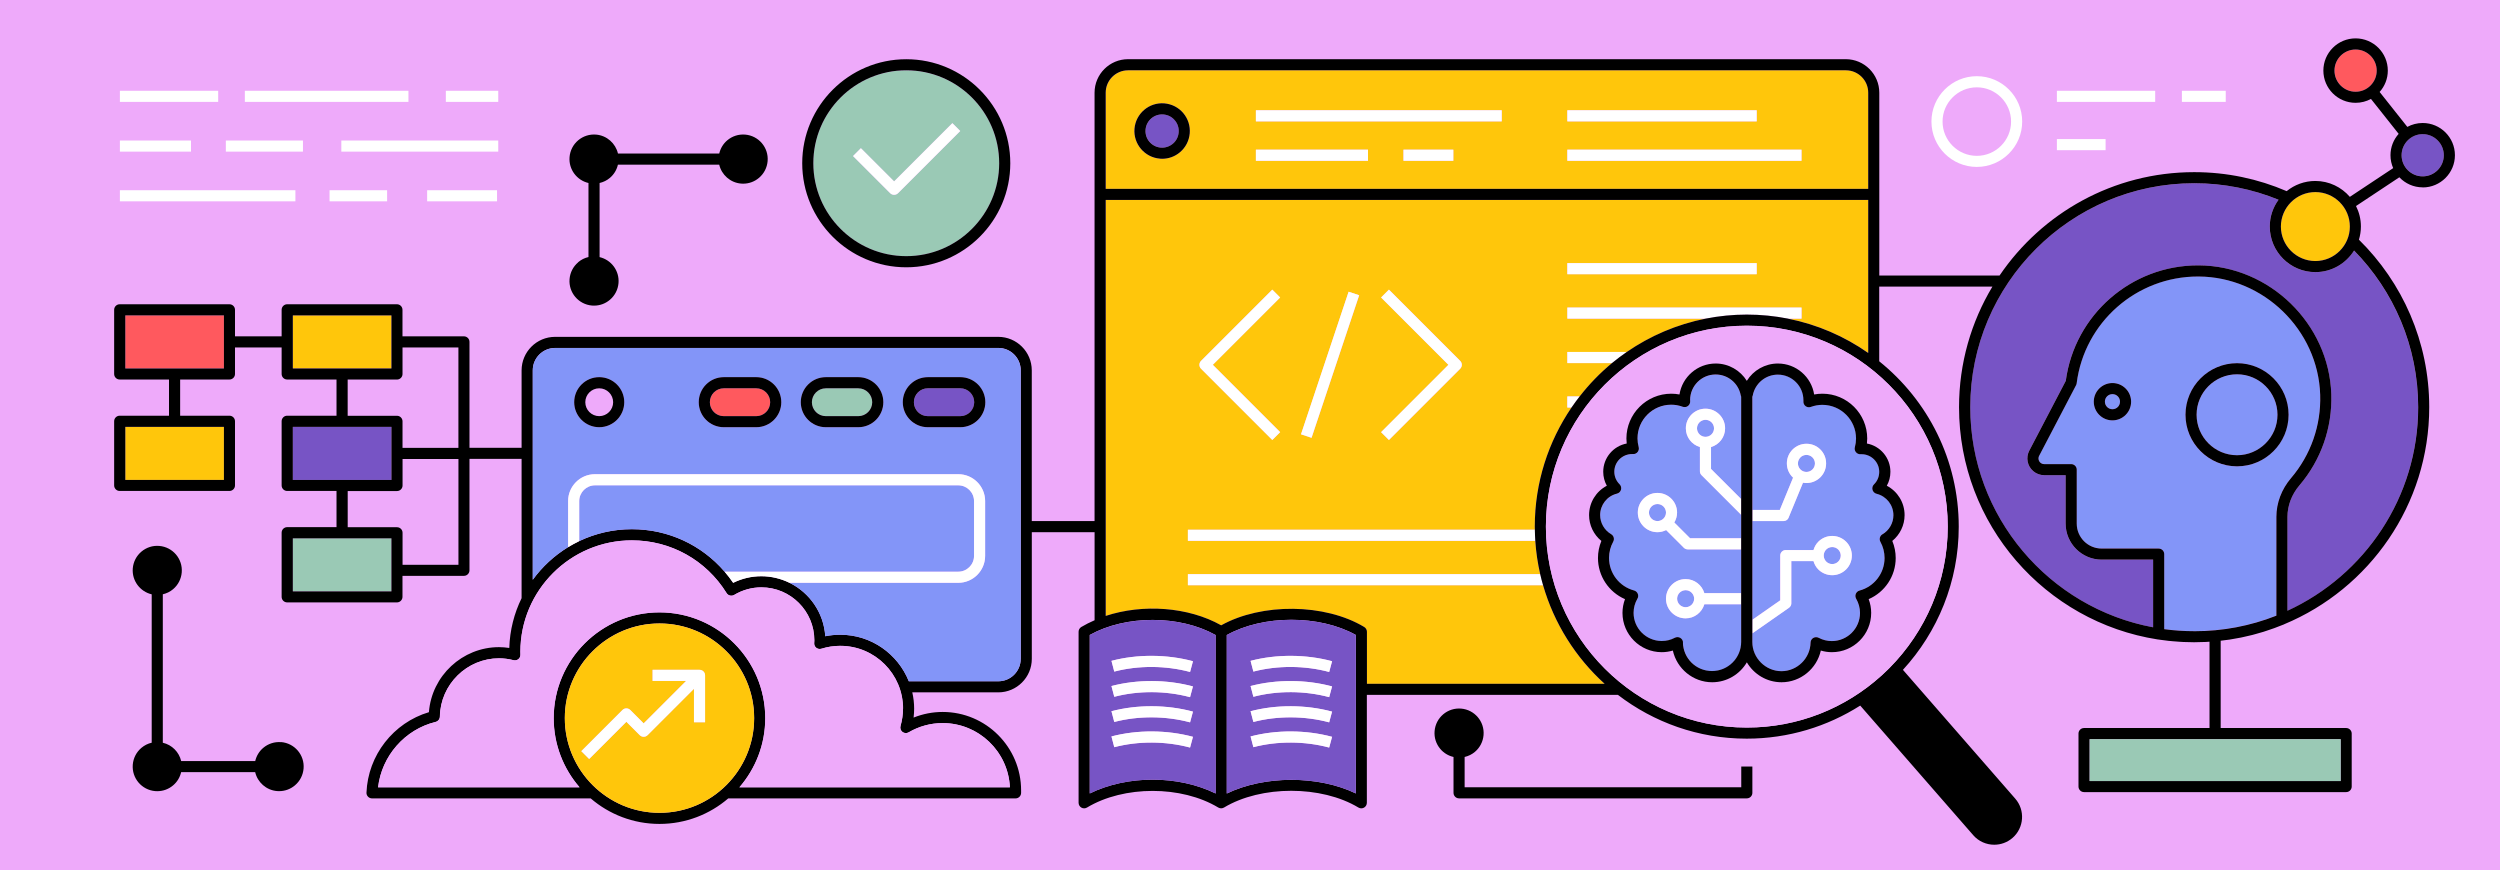 <?xml version="1.0" encoding="UTF-8"?>
<svg id="Layer_2" xmlns="http://www.w3.org/2000/svg" viewBox="0 0 675 235">
  <defs>
    <style>
      .cls-1 {
        fill: none;
      }

      .cls-2 {
        fill: #9ac9b5;
      }

      .cls-3 {
        fill: #7754c5;
      }

      .cls-4 {
        fill: #eeaafa;
      }

      .cls-5 {
        fill: #ff595e;
      }

      .cls-6 {
        fill: #fff;
      }

      .cls-7 {
        fill: #8395f8;
      }

      .cls-8 {
        fill: #ffc60b;
      }
    </style>
  </defs>
  <g id="Layer_3">
    <g>
      <rect class="cls-4" width="675" height="235"/>
      <g>
        <path class="cls-1" d="M533.74,42.07c5.1,0,9.25-4.15,9.25-9.25s-4.15-9.25-9.25-9.25-9.25,4.15-9.25,9.25,4.15,9.25,9.25,9.25Z"/>
        <path class="cls-1" d="M108.69,113.76v7.16h15.09v-27.1h-15.09v7.16c0,.83-.67,1.5-1.5,1.5h-13.31v9.77h13.31c.83,0,1.5.67,1.5,1.5Z"/>
        <path class="cls-1" d="M108.69,131.08c0,.83-.67,1.5-1.5,1.5h-13.31v9.77h13.31c.83,0,1.5.67,1.5,1.5v8.65c3.44,0,11.69,0,15.09,0v-28.59h-15.09v7.16Z"/>
        <path class="cls-8" d="M298.55,53.99v112.32c10.04-3.31,22.28-2.46,31.18,2.54,10.91-6.09,28.01-5.94,38.62.45.45.27.73.76.73,1.29v14.05h64.18c-7.8-7.06-13.63-16.24-16.62-26.61h-95.91v-3h95.13c-.67-2.92-1.12-5.92-1.32-9h-93.81v-3h93.69c0-.28-.02-.55-.02-.83,0-11.92,3.66-22.99,9.92-32.16h-1.13v-3h3.34c2.58-3.3,5.5-6.33,8.73-9h-12.07v-3h16.06c6.3-4.34,13.51-7.46,21.29-9h-37.34v-3h63.23v3h-3.65c7.93,1.57,15.27,4.78,21.66,9.26v-41.31h-205.88ZM345.64,116.68l-2.12,2.12-19.24-19.24c-.28-.28-.44-.66-.44-1.06s.16-.78.44-1.06l19.24-19.24,2.12,2.12-18.18,18.18,18.18,18.18ZM354.13,118.22l-2.85-.95,12.86-38.49,2.85.95-12.86,38.49ZM394.26,99.56l-19.24,19.24-2.12-2.12,18.18-18.18-18.18-18.18,2.12-2.12,19.24,19.24c.28.28.44.66.44,1.06s-.16.78-.44,1.06ZM474.3,74.04h-51.13v-3h51.13v3Z"/>
        <path class="cls-8" d="M298.55,50.99h205.88v-25.96c0-3.34-2.71-6.05-6.05-6.05h-193.78c-3.33,0-6.05,2.71-6.05,6.05v25.96ZM392.4,43.41h-13.46v-3h13.46v3ZM423.18,29.77h51.13v3h-51.13v-3ZM423.18,40.41h63.23v3h-63.23v-3ZM339.09,29.77h66.37v3h-66.37v-3ZM339.09,40.41h30.27v3h-30.27v-3ZM306.31,34.76c.34-4.11,3.95-7.19,8.07-6.85,1.99.16,3.8,1.09,5.1,2.62,1.29,1.52,1.92,3.46,1.75,5.46-.16,1.99-1.09,3.8-2.62,5.1-1.37,1.16-3.06,1.78-4.83,1.78-.21,0-.42,0-.62-.03-4.11-.34-7.19-3.96-6.85-8.07Z"/>
        <rect class="cls-6" x="32.37" y="24.51" width="26.54" height="3"/>
        <rect class="cls-6" x="32.37" y="51.36" width="47.39" height="3"/>
        <rect class="cls-6" x="32.37" y="37.94" width="19.2" height="3"/>
        <rect class="cls-6" x="120.38" y="24.51" width="14.15" height="3"/>
        <rect class="cls-6" x="115.33" y="51.36" width="18.87" height="3"/>
        <rect class="cls-6" x="92.16" y="37.94" width="42.37" height="3"/>
        <rect class="cls-6" x="66.11" y="24.51" width="44.17" height="3"/>
        <rect class="cls-6" x="555.36" y="24.51" width="26.54" height="3"/>
        <rect class="cls-6" x="589.11" y="24.51" width="11.84" height="3"/>
        <rect class="cls-6" x="555.36" y="37.55" width="13.15" height="3"/>
        <rect class="cls-6" x="88.98" y="51.36" width="15.54" height="3"/>
        <rect class="cls-6" x="60.98" y="37.94" width="20.82" height="3"/>
        <path d="M156.1,70.83c-1.35,1.15-2.17,2.75-2.32,4.52-.3,3.65,2.42,6.85,6.07,7.15.18.02.37.02.55.02,1.57,0,3.07-.55,4.28-1.58,1.35-1.15,2.17-2.75,2.32-4.52.27-3.32-1.96-6.26-5.11-7v-20.01c1.02-.24,1.97-.69,2.79-1.39,1.1-.93,1.84-2.18,2.16-3.56h27.35c.64,2.73,2.98,4.87,5.92,5.11.18.02.37.02.55.02,1.57,0,3.07-.55,4.28-1.58,1.35-1.15,2.17-2.75,2.32-4.52.3-3.65-2.42-6.85-6.07-7.15-1.77-.14-3.48.41-4.83,1.55-1.1.93-1.84,2.18-2.16,3.56h-27.35c-.64-2.73-2.98-4.87-5.92-5.11-1.76-.14-3.48.41-4.83,1.55-1.35,1.15-2.17,2.75-2.32,4.52-.27,3.32,1.96,6.27,5.11,7v19.99c-1.02.23-1.97.71-2.79,1.4Z"/>
        <path class="cls-2" d="M244.69,69.17c13.84,0,25.09-11.26,25.09-25.09s-11.26-25.09-25.09-25.09-25.09,11.26-25.09,25.09,11.26,25.09,25.09,25.09ZM232.44,40.01l8.97,8.97,15.73-15.73,2.12,2.12-16.79,16.79c-.28.28-.66.44-1.06.44s-.78-.16-1.06-.44l-10.03-10.03,2.12-2.12Z"/>
        <path d="M244.69,72.17c15.49,0,28.09-12.6,28.09-28.09s-12.6-28.09-28.09-28.09-28.09,12.6-28.09,28.09,12.6,28.09,28.09,28.09ZM244.69,18.98c13.84,0,25.09,11.26,25.09,25.09s-11.26,25.09-25.09,25.09-25.09-11.26-25.09-25.09,11.26-25.09,25.09-25.09Z"/>
        <path class="cls-6" d="M241.41,52.6c.4,0,.78-.16,1.06-.44l16.79-16.79-2.12-2.12-15.73,15.73-8.97-8.97-2.12,2.12,10.03,10.03c.28.28.66.44,1.06.44Z"/>
        <path class="cls-3" d="M313.41,39.85c1.19.1,2.36-.28,3.27-1.05s1.47-1.86,1.57-3.05c.1-1.19-.27-2.36-1.05-3.27-.78-.91-1.86-1.47-3.05-1.57-2.46-.2-4.64,1.64-4.84,4.1s1.64,4.64,4.1,4.84Z"/>
        <path d="M313.16,42.84c.21.02.42.03.62.03,1.77,0,3.47-.62,4.83-1.78,1.52-1.29,2.45-3.1,2.62-5.1.16-1.99-.46-3.93-1.75-5.46-1.29-1.52-3.1-2.45-5.1-2.62-4.12-.34-7.73,2.74-8.07,6.85-.34,4.11,2.74,7.74,6.85,8.07ZM309.3,35.01c.2-2.47,2.38-4.31,4.84-4.1,1.19.1,2.28.65,3.05,1.57.78.91,1.15,2.07,1.05,3.27-.1,1.19-.65,2.28-1.57,3.05s-2.08,1.15-3.27,1.05c-2.46-.2-4.31-2.37-4.1-4.84Z"/>
        <rect class="cls-6" x="339.09" y="29.77" width="66.37" height="3"/>
        <rect class="cls-6" x="339.09" y="40.41" width="30.27" height="3"/>
        <rect class="cls-6" x="423.18" y="29.77" width="51.13" height="3"/>
        <rect class="cls-6" x="423.18" y="40.41" width="63.23" height="3"/>
        <rect class="cls-6" x="423.18" y="71.04" width="51.13" height="3"/>
        <path class="cls-6" d="M486.41,83.03h-63.23v3h37.34c3.6-.71,7.32-1.09,11.12-1.09s7.52.38,11.12,1.09h3.65v-3Z"/>
        <path class="cls-6" d="M423.18,98.03h12.07c1.28-1.06,2.62-2.05,3.99-3h-16.06v3Z"/>
        <path class="cls-6" d="M320.73,146.02h93.81c-.07-.99-.11-1.99-.12-3h-93.69v3Z"/>
        <path class="cls-6" d="M320.73,158.01h95.91c-.29-.99-.54-1.99-.78-3h-95.13v3Z"/>
        <path class="cls-6" d="M423.18,110.03h1.13c.7-1.03,1.44-2.02,2.2-3h-3.34v3Z"/>
        <rect class="cls-6" x="378.94" y="40.41" width="13.46" height="3"/>
        <path class="cls-6" d="M343.52,78.2l-19.24,19.24c-.28.28-.44.66-.44,1.06s.16.78.44,1.06l19.24,19.24,2.12-2.12-18.18-18.18,18.18-18.18-2.12-2.12Z"/>
        <path class="cls-6" d="M375.01,78.2l-2.12,2.12,18.18,18.18-18.18,18.18,2.12,2.12,19.24-19.24c.28-.28.44-.66.44-1.06s-.16-.78-.44-1.06l-19.24-19.24Z"/>
        <rect class="cls-6" x="338.85" y="97" width="40.58" height="3" transform="translate(151.91 407.92) rotate(-71.53)"/>
        <path d="M75.9,200.38c-1.77-.14-3.48.41-4.83,1.55-1.1.93-1.84,2.18-2.16,3.56h-19.99c-.57-2.43-2.48-4.38-4.96-4.95v-40.08c1.02-.24,1.97-.69,2.79-1.39,1.35-1.15,2.17-2.75,2.32-4.52.3-3.65-2.42-6.85-6.07-7.15-1.77-.15-3.48.41-4.83,1.55-1.35,1.15-2.17,2.75-2.32,4.52-.27,3.32,1.96,6.26,5.11,7v40.06c-1.02.23-1.97.71-2.79,1.4-1.35,1.15-2.17,2.75-2.32,4.52-.3,3.65,2.42,6.85,6.07,7.15.18.02.37.02.55.02,1.57,0,3.07-.55,4.28-1.58,1.1-.93,1.84-2.18,2.16-3.56h19.99c.64,2.73,2.98,4.87,5.92,5.11.18.02.37.02.55.02,1.57,0,3.07-.55,4.28-1.58,1.35-1.15,2.17-2.75,2.32-4.52.3-3.65-2.42-6.85-6.07-7.15Z"/>
        <rect class="cls-5" x="33.83" y="85.16" width="26.63" height="14.32"/>
        <rect class="cls-8" x="33.83" y="115.26" width="26.63" height="14.32"/>
        <rect class="cls-8" x="79.06" y="85.16" width="26.63" height="14.32"/>
        <rect class="cls-3" x="79.06" y="115.26" width="26.63" height="14.32"/>
        <rect class="cls-2" x="79.06" y="145.35" width="26.63" height="14.32"/>
        <path class="cls-3" d="M635.59,67.65c-2.17,3.49-6.04,5.83-10.45,5.83-6.79,0-12.31-5.52-12.31-12.31,0-2.7.89-5.2,2.37-7.23-7.03-2.87-14.71-4.46-22.77-4.46-33.34,0-60.47,27.13-60.47,60.47,0,29.55,21.31,54.2,49.37,59.43v-18.27h-13.88c-5.37,0-9.74-4.37-9.74-9.74v-13.06h-5.79c-1.07,0-2.11-.38-2.93-1.07-1.63-1.38-2.08-3.67-1.09-5.56l9.85-18.84c2.4-17.83,17.67-31.18,35.69-31.18.08,0,.15,0,.23,0,19.1.12,35.14,15.74,35.77,34.81.3,9.01-2.76,17.74-8.6,24.58h0c-2.09,2.44-3.24,5.46-3.24,8.51v25.36c20.81-9.57,35.3-30.6,35.3-54.96,0-16.45-6.61-31.38-17.31-42.3Z"/>
        <path class="cls-7" d="M604,122.91c6.02,0,10.92-4.9,10.92-10.93s-4.9-10.92-10.92-10.92-10.92,4.9-10.92,10.92,4.9,10.93,10.92,10.93Z"/>
        <circle class="cls-7" cx="570.36" cy="108.45" r="2.04"/>
        <path class="cls-7" d="M614.61,139.54c0-3.76,1.4-7.47,3.95-10.46,5.35-6.27,8.15-14.27,7.88-22.53-.57-17.48-15.28-31.8-32.79-31.91-.07,0-.14,0-.21,0-16.6,0-30.66,12.36-32.75,28.83-.02.18-.08.35-.16.51l-9.97,19.07c-.33.64-.18,1.42.37,1.88.28.23.63.36.99.36h7.29c.83,0,1.5.67,1.5,1.5v14.56c0,3.72,3.03,6.74,6.74,6.74h15.38c.83,0,1.5.67,1.5,1.5v20.27c2.68.36,5.4.54,8.1.54,7.65,0,15.1-1.41,22.17-4.2v-26.67ZM570.36,113.49c-2.78,0-5.04-2.26-5.04-5.04s2.26-5.04,5.04-5.04,5.04,2.26,5.04,5.04-2.26,5.04-5.04,5.04ZM590.07,111.99c0-7.68,6.25-13.92,13.92-13.92s13.92,6.25,13.92,13.92-6.25,13.93-13.92,13.93-13.92-6.25-13.92-13.93Z"/>
        <path class="cls-8" d="M625.15,51.86c-5.13,0-9.31,4.18-9.31,9.31s4.18,9.31,9.31,9.31,9.31-4.18,9.31-9.31-4.18-9.31-9.31-9.31Z"/>
        <path class="cls-5" d="M630.32,19.07c0,3.14,2.56,5.7,5.7,5.7s5.7-2.56,5.7-5.7-2.56-5.7-5.7-5.7-5.7,2.56-5.7,5.7Z"/>
        <path class="cls-3" d="M654.13,47.61c3.14,0,5.7-2.56,5.7-5.7s-2.56-5.7-5.7-5.7-5.7,2.56-5.7,5.7,2.56,5.7,5.7,5.7Z"/>
        <path d="M654.13,50.61c4.79,0,8.7-3.9,8.7-8.7s-3.9-8.7-8.7-8.7c-1.5,0-2.91.38-4.15,1.05l-7.48-9.43c1.37-1.54,2.21-3.55,2.21-5.77,0-4.8-3.9-8.7-8.7-8.7s-8.7,3.9-8.7,8.7,3.9,8.7,8.7,8.7c1.5,0,2.91-.38,4.15-1.05l7.48,9.43c-1.37,1.54-2.21,3.55-2.21,5.77,0,1.24.26,2.41.73,3.48l-11.7,7.76c-2.26-2.62-5.6-4.29-9.32-4.29-2.93,0-5.62,1.03-7.74,2.75-7.67-3.3-16.11-5.13-24.97-5.13-21.83,0-41.12,11.08-52.55,27.91h-32.47V25.03c0-4.99-4.06-9.05-9.05-9.05h-193.78c-4.99,0-9.05,4.06-9.05,9.05v115.66h-16.95v-40.69c0-4.99-4.06-9.05-9.05-9.05h-119.65c-4.99,0-9.05,4.06-9.05,9.05v20.91h-14.07v-28.6c0-.83-.67-1.5-1.5-1.5h-16.59v-7.16c0-.83-.67-1.5-1.5-1.5h-29.63c-.83,0-1.5.67-1.5,1.5v7.16h-12.59v-7.16c0-.83-.67-1.5-1.5-1.5h-29.63c-.83,0-1.5.67-1.5,1.5v17.32c0,.83.67,1.5,1.5,1.5h13.31v9.77h-13.31c-.83,0-1.5.67-1.5,1.5v17.32c0,.83.67,1.5,1.5,1.5h29.63c.83,0,1.5-.67,1.5-1.5v-17.32c0-.83-.67-1.5-1.5-1.5h-13.31v-9.77h13.31c.83,0,1.5-.67,1.5-1.5v-7.16h12.59v7.16c0,.83.67,1.5,1.5,1.5h13.32v9.77h-13.32c-.83,0-1.5.67-1.5,1.5v17.32c0,.83.67,1.5,1.5,1.5h13.32v9.77h-13.32c-.83,0-1.5.67-1.5,1.5v17.32c0,.83.67,1.5,1.5,1.5h29.63c.83,0,1.5-.67,1.5-1.5v-5.67c.96,0,2.28,0,3.78,0,5.2,0,12.36,0,12.81,0,.83,0,1.5-.67,1.5-1.5v-30.08h14.07v37.61c-1.99,4.08-3.18,8.63-3.32,13.44-.94-.14-1.87-.22-2.78-.22-9.92,0-18.18,7.78-18.92,17.56-9.59,2.85-16.46,11.63-16.86,21.72-.02.41.13.8.42,1.1.28.29.67.46,1.08.46h59.04c5,4.29,11.48,6.89,18.57,6.89s13.57-2.6,18.57-6.89h77.57c.83,0,1.5-.67,1.5-1.5v-.66c0-11.68-9.5-21.18-21.18-21.18-2.69,0-5.35.52-7.85,1.52.1-.81.15-1.62.15-2.42,0-1.51-.18-2.97-.5-4.39h23.22c4.99,0,9.05-4.06,9.05-9.05v-34.2h16.95v23.78c-1.24.54-2.45,1.14-3.59,1.82-.45.27-.73.76-.73,1.29v46.17c0,.54.29,1.04.76,1.31.47.27,1.05.26,1.51-.02,9.94-5.99,25.51-5.99,35.45,0,.24.14.51.21.77.21s.54-.07.77-.21c10.01-6.03,26.29-6.03,36.3,0,.46.28,1.04.29,1.51.02.47-.27.76-.77.76-1.31v-29.13h67.79c9.65,7.4,21.7,11.82,34.77,11.82,11.27,0,21.78-3.29,30.65-8.93l30.52,35c1.48,1.7,3.57,2.57,5.67,2.57,1.75,0,3.51-.61,4.94-1.85,3.12-2.72,3.45-7.48.72-10.6l-30.32-34.77c9.35-10.19,15.07-23.77,15.07-38.66,0-18.04-8.39-34.14-21.47-44.65v-20.16h30.56c-5.72,9.53-9.01,20.66-9.01,32.56,0,31.65,23.28,57.95,53.62,62.7,0,0,.01,0,.02,0,.03,0,.06,0,.08.01.19.03.39.05.58.08.75.11,1.5.21,2.26.29.35.04.71.07,1.06.1.65.06,1.3.11,1.95.15.33.02.66.04.99.06.97.04,1.94.07,2.91.07,1.07,0,2.14-.03,3.21-.08.26-.01.52-.04.79-.06.05,0,.1,0,.16-.01v23.31h-33.88c-.83,0-1.5.67-1.5,1.5v14.3c0,.83.67,1.5,1.5,1.5h70.77c.83,0,1.5-.67,1.5-1.5v-14.3c0-.83-.67-1.5-1.5-1.5h-33.88v-23.58s.04,0,.06,0c.78-.09,1.56-.18,2.34-.3.27-.04.54-.09.8-.14.77-.13,1.54-.26,2.3-.41.28-.06.56-.13.84-.19.74-.16,1.48-.32,2.21-.51.3-.08.6-.17.9-.25.7-.19,1.4-.38,2.1-.6.31-.1.62-.21.93-.31.68-.22,1.35-.44,2.02-.69.28-.1.56-.22.85-.33.58-.22,1.17-.43,1.74-.67.03-.01.05-.03.08-.05,22.96-9.56,39.14-32.23,39.14-58.61,0-17.68-7.27-33.69-18.98-45.21.34-1.13.53-2.33.53-3.57,0-1.99-.48-3.86-1.32-5.52l11.7-7.76c1.59,1.67,3.82,2.72,6.3,2.72ZM60.46,129.58h-26.63v-14.32h26.63v14.32ZM33.83,85.16h26.63v14.32h-26.63v-14.32ZM79.06,85.16h26.63v14.32h-26.63v-14.32ZM93.87,102.48h13.31c.83,0,1.5-.67,1.5-1.5v-7.16h15.09v27.1h-15.09v-7.16c0-.83-.67-1.5-1.5-1.5h-13.31v-9.77ZM79.06,115.26h26.63v14.32h-26.63v-14.32ZM79.06,145.35h26.63v14.32h-26.63v-14.32ZM123.78,152.5c-3.4,0-11.65,0-15.09,0v-8.65c0-.83-.67-1.5-1.5-1.5h-13.31v-9.77h13.31c.83,0,1.5-.67,1.5-1.5v-7.16h15.09v28.59ZM275.59,177.89c0,3.34-2.71,6.05-6.05,6.05h-24.16c-2.94-7.35-10.13-12.57-18.52-12.57-1.36,0-2.71.14-4.04.41-.4-6.35-4.24-11.77-9.68-14.44-2.29-1.12-4.86-1.77-7.58-1.77s-5.22.61-7.59,1.77c0,0-.01,0-.02,0,0,0,0,0,0,0-.72-1.05-1.49-2.05-2.31-3-6.24-7.25-15.27-11.46-25.04-11.46-5.08,0-9.9,1.16-14.21,3.21-1.03.49-2.03,1.04-3,1.63-3.73,2.28-6.98,5.28-9.54,8.81v-56.54c0-3.34,2.71-6.05,6.05-6.05h119.65c3.34,0,6.05,2.71,6.05,6.05v77.89ZM243.82,191.33c0,1.56-.23,3.14-.67,4.69-.17.59.04,1.22.52,1.6.48.38,1.15.42,1.68.11,2.79-1.64,5.96-2.5,9.17-2.5,9.75,0,17.72,7.71,18.16,17.34h-73.03c4.34-5.01,6.98-11.54,6.98-18.67,0-15.75-12.81-28.56-28.56-28.56s-28.56,12.81-28.56,28.56c0,7.13,2.64,13.66,6.98,18.67h-54.4c.99-8.47,7.19-15.61,15.55-17.66.66-.16,1.13-.75,1.14-1.43.13-8.68,7.3-15.74,15.97-15.74,1.27,0,2.59.17,3.92.51.45.11.94.01,1.3-.28.37-.29.58-.74.56-1.21v-.28c-.01-.16-.02-.33-.02-.49,0-16.59,13.5-30.1,30.1-30.1,10.48,0,20.04,5.32,25.58,14.24.43.7,1.35.92,2.05.49,2.23-1.34,4.77-2.04,7.34-2.04,7.88,0,14.3,6.41,14.3,14.3,0,.16-.01.32-.02.47l-.02.3c-.03.49.19.96.58,1.26.39.3.9.39,1.37.24,1.65-.52,3.36-.78,5.1-.78,9.35,0,16.95,7.6,16.95,16.95ZM152.5,193.9c0-14.09,11.47-25.56,25.56-25.56s25.56,11.47,25.56,25.56-11.47,25.56-25.56,25.56-25.56-11.47-25.56-25.56ZM510.16,180.35c-.17.18-.35.35-.53.52-.49.48-.98.95-1.48,1.41-.08.08-.17.15-.25.22-9.62,8.66-22.33,13.94-36.26,13.94-29.91,0-54.25-24.34-54.25-54.25s24.34-54.25,54.25-54.25,54.25,24.34,54.25,54.25c0,14.87-6.01,28.35-15.73,38.16ZM482.76,86.03c-3.6-.71-7.32-1.09-11.12-1.09s-7.52.38-11.12,1.09c-7.77,1.54-14.98,4.65-21.29,9-1.37.95-2.71,1.94-3.99,3-3.23,2.67-6.15,5.69-8.73,9-.76.98-1.5,1.97-2.2,3-6.25,9.17-9.92,20.25-9.92,32.16,0,.28.02.55.02.83.01,1.01.06,2.01.12,3,.2,3.07.65,6.08,1.32,9,.23,1.01.49,2.01.78,3,2.99,10.37,8.82,19.55,16.62,26.61h-64.18v-14.05c0-.53-.28-1.01-.73-1.29-10.61-6.39-27.71-6.54-38.62-.45-8.9-5-21.15-5.84-31.18-2.54V53.99h205.88v41.31c-6.39-4.48-13.73-7.69-21.66-9.26ZM311.23,210.5c-5.97,0-11.94,1.24-17,3.73v-42.79c9.72-5.43,24.28-5.41,33.99.02v42.78c-5.06-2.49-11.02-3.74-17-3.74ZM331.23,214.25v-42.79c9.81-5.48,25.03-5.5,34.85-.02v42.79c-10.14-4.91-24.7-4.89-34.85.02ZM304.59,18.98h193.78c3.34,0,6.05,2.71,6.05,6.05v25.96h-205.88v-25.96c0-3.34,2.71-6.05,6.05-6.05ZM631.97,210.88h-67.77v-11.3h67.77v11.3ZM625.15,70.48c-5.13,0-9.31-4.18-9.31-9.31s4.18-9.31,9.31-9.31,9.31,4.18,9.31,9.31-4.18,9.31-9.31,9.31ZM592.44,170.42c-2.7,0-5.42-.18-8.1-.54v-20.27c0-.83-.67-1.5-1.5-1.5h-15.38c-3.72,0-6.74-3.02-6.74-6.74v-14.56c0-.83-.67-1.5-1.5-1.5h-7.29c-.36,0-.71-.13-.99-.36-.55-.47-.7-1.24-.37-1.88l9.97-19.07c.08-.16.14-.33.16-.51,2.09-16.47,16.15-28.83,32.75-28.83.07,0,.14,0,.21,0,17.51.11,32.22,14.42,32.79,31.91.27,8.26-2.53,16.26-7.88,22.53-2.55,2.99-3.95,6.7-3.95,10.46v26.67c-7.07,2.79-14.52,4.2-22.17,4.2ZM617.61,164.91v-25.36c0-3.04,1.15-6.06,3.24-8.51h0c5.84-6.84,8.89-15.57,8.6-24.58-.62-19.07-16.67-34.69-35.77-34.81-.08,0-.15,0-.23,0-18.02,0-33.29,13.35-35.69,31.18l-9.85,18.84c-.99,1.89-.54,4.18,1.09,5.56.82.69,1.86,1.07,2.93,1.07h5.79v13.06c0,5.37,4.37,9.74,9.74,9.74h13.88v18.27c-28.06-5.23-49.37-29.88-49.37-59.43,0-33.34,27.13-60.47,60.47-60.47,8.05,0,15.73,1.59,22.77,4.46-1.48,2.03-2.37,4.53-2.37,7.23,0,6.79,5.52,12.31,12.31,12.31,4.41,0,8.27-2.34,10.45-5.83,10.7,10.91,17.31,25.84,17.31,42.3,0,24.36-14.49,45.39-35.3,54.96ZM654.13,36.22c3.14,0,5.7,2.56,5.7,5.7s-2.56,5.7-5.7,5.7-5.7-2.56-5.7-5.7,2.56-5.7,5.7-5.7ZM641.71,19.07c0,3.14-2.56,5.7-5.7,5.7s-5.7-2.56-5.7-5.7,2.56-5.7,5.7-5.7,5.7,2.56,5.7,5.7Z"/>
        <rect class="cls-2" x="564.21" y="199.58" width="67.77" height="11.3"/>
        <path class="cls-7" d="M197.96,157.36s.01,0,.02,0h-.03s0,0,0,0Z"/>
        <path class="cls-7" d="M269.54,93.96h-119.65c-3.34,0-6.05,2.71-6.05,6.05v56.54c2.57-3.53,5.81-6.53,9.54-8.81v-12.45c0-4,3.26-7.26,7.26-7.26h98.08c4,0,7.26,3.26,7.26,7.26v14.8c0,4-3.25,7.26-7.26,7.26h-45.58c5.44,2.67,9.28,8.09,9.68,14.44,1.33-.27,2.68-.41,4.04-.41,8.39,0,15.58,5.21,18.52,12.57h24.16c3.34,0,6.05-2.71,6.05-6.05v-77.89c0-3.34-2.71-6.05-6.05-6.05ZM161.79,115.36c-3.73,0-6.76-3.03-6.76-6.76s3.03-6.76,6.76-6.76,6.76,3.03,6.76,6.76-3.03,6.76-6.76,6.76ZM204.19,115.36h-8.77c-3.73,0-6.76-3.03-6.76-6.76s3.03-6.76,6.76-6.76h8.77c3.73,0,6.76,3.03,6.76,6.76s-3.03,6.76-6.76,6.76ZM231.74,115.36h-8.77c-3.73,0-6.76-3.03-6.76-6.76s3.03-6.76,6.76-6.76h8.77c3.73,0,6.76,3.03,6.76,6.76s-3.03,6.76-6.76,6.76ZM259.28,115.36h-8.77c-3.73,0-6.76-3.03-6.76-6.76s3.03-6.76,6.76-6.76h8.77c3.73,0,6.76,3.03,6.76,6.76s-3.03,6.76-6.76,6.76Z"/>
        <path class="cls-7" d="M262.99,150.09v-14.8c0-2.35-1.91-4.26-4.26-4.26h-98.08c-2.35,0-4.26,1.91-4.26,4.26v10.81c4.31-2.06,9.13-3.21,14.21-3.21,9.76,0,18.8,4.21,25.04,11.46h63.09c2.35,0,4.26-1.91,4.26-4.26Z"/>
        <path class="cls-4" d="M165.56,108.6c0-2.08-1.69-3.76-3.76-3.76s-3.76,1.69-3.76,3.76,1.69,3.76,3.76,3.76,3.76-1.69,3.76-3.76Z"/>
        <path d="M161.79,101.83c-3.73,0-6.76,3.03-6.76,6.76s3.03,6.76,6.76,6.76,6.76-3.03,6.76-6.76-3.03-6.76-6.76-6.76ZM158.03,108.6c0-2.08,1.69-3.76,3.76-3.76s3.76,1.69,3.76,3.76-1.69,3.76-3.76,3.76-3.76-1.69-3.76-3.76Z"/>
        <path class="cls-5" d="M207.96,108.6c0-2.08-1.69-3.76-3.76-3.76h-8.77c-2.08,0-3.76,1.69-3.76,3.76s1.69,3.76,3.76,3.76h8.77c2.08,0,3.76-1.69,3.76-3.76Z"/>
        <path d="M204.19,101.83h-8.77c-3.73,0-6.76,3.03-6.76,6.76s3.03,6.76,6.76,6.76h8.77c3.73,0,6.76-3.03,6.76-6.76s-3.03-6.76-6.76-6.76ZM191.66,108.6c0-2.08,1.69-3.76,3.76-3.76h8.77c2.08,0,3.76,1.69,3.76,3.76s-1.69,3.76-3.76,3.76h-8.77c-2.08,0-3.76-1.69-3.76-3.76Z"/>
        <path class="cls-2" d="M231.74,104.83h-8.77c-2.08,0-3.76,1.69-3.76,3.76s1.69,3.76,3.76,3.76h8.77c2.08,0,3.76-1.69,3.76-3.76s-1.69-3.76-3.76-3.76Z"/>
        <path d="M231.74,101.83h-8.77c-3.73,0-6.76,3.03-6.76,6.76s3.03,6.76,6.76,6.76h8.77c3.73,0,6.76-3.03,6.76-6.76s-3.03-6.76-6.76-6.76ZM231.74,112.36h-8.77c-2.08,0-3.76-1.69-3.76-3.76s1.69-3.76,3.76-3.76h8.77c2.08,0,3.76,1.69,3.76,3.76s-1.69,3.76-3.76,3.76Z"/>
        <path class="cls-3" d="M263.05,108.6c0-2.08-1.69-3.76-3.76-3.76h-8.77c-2.08,0-3.76,1.69-3.76,3.76s1.69,3.76,3.76,3.76h8.77c2.08,0,3.76-1.69,3.76-3.76Z"/>
        <path d="M259.28,101.83h-8.77c-3.73,0-6.76,3.03-6.76,6.76s3.03,6.76,6.76,6.76h8.77c3.73,0,6.76-3.03,6.76-6.76s-3.03-6.76-6.76-6.76ZM246.75,108.6c0-2.08,1.69-3.76,3.76-3.76h8.77c2.08,0,3.76,1.69,3.76,3.76s-1.69,3.76-3.76,3.76h-8.77c-2.08,0-3.76-1.69-3.76-3.76Z"/>
        <path class="cls-6" d="M265.99,150.09v-14.8c0-4-3.25-7.26-7.26-7.26h-98.08c-4,0-7.26,3.26-7.26,7.26v12.45c.97-.59,1.97-1.14,3-1.63v-10.81c0-2.35,1.91-4.26,4.26-4.26h98.08c2.35,0,4.26,1.91,4.26,4.26v14.8c0,2.35-1.91,4.26-4.26,4.26h-63.09c.82.95,1.59,1.95,2.31,3h.03c2.37-1.16,4.96-1.77,7.59-1.77s5.29.64,7.58,1.77h45.58c4,0,7.26-3.26,7.26-7.26Z"/>
        <path d="M570.36,103.42c-2.78,0-5.04,2.26-5.04,5.04s2.26,5.04,5.04,5.04,5.04-2.26,5.04-5.04-2.26-5.04-5.04-5.04ZM570.36,110.49c-1.12,0-2.04-.91-2.04-2.04s.91-2.04,2.04-2.04,2.04.91,2.04,2.04-.91,2.04-2.04,2.04Z"/>
        <path d="M604,125.91c7.68,0,13.92-6.25,13.92-13.93s-6.25-13.92-13.92-13.92-13.92,6.25-13.92,13.92,6.25,13.93,13.92,13.93ZM604,101.06c6.02,0,10.92,4.9,10.92,10.92s-4.9,10.93-10.92,10.93-10.92-4.9-10.92-10.93,4.9-10.92,10.92-10.92Z"/>
        <path class="cls-4" d="M226.87,174.38c-1.73,0-3.45.26-5.1.78-.47.15-.98.06-1.37-.24-.39-.3-.61-.77-.58-1.26l.02-.3c.01-.16.02-.31.02-.47,0-7.88-6.41-14.3-14.3-14.3-2.57,0-5.11.71-7.34,2.04-.7.42-1.61.2-2.05-.49-5.54-8.92-15.1-14.24-25.58-14.24-16.59,0-30.1,13.5-30.1,30.1,0,.16,0,.33.01.49v.28c.02.47-.19.92-.55,1.21-.37.29-.85.4-1.3.28-1.33-.34-2.65-.51-3.92-.51-8.67,0-15.84,7.06-15.97,15.74-.01.68-.48,1.27-1.14,1.43-8.35,2.05-14.56,9.19-15.55,17.66h54.4c-4.34-5.01-6.98-11.54-6.98-18.67,0-15.75,12.81-28.56,28.56-28.56s28.56,12.81,28.56,28.56c0,7.13-2.64,13.66-6.98,18.67h73.03c-.44-9.64-8.42-17.34-18.16-17.34-3.21,0-6.38.86-9.17,2.5-.53.31-1.19.27-1.68-.11-.48-.38-.69-1.01-.52-1.6.45-1.55.67-3.13.67-4.69,0-9.35-7.6-16.95-16.95-16.95Z"/>
        <path class="cls-8" d="M178.06,219.46c14.09,0,25.56-11.47,25.56-25.56s-11.47-25.56-25.56-25.56-25.56,11.47-25.56,25.56,11.47,25.56,25.56,25.56ZM159.07,204.93l-2.12-2.12,11.11-11.11c.59-.59,1.54-.59,2.12,0l3.61,3.61,11.46-11.46h-9.05v-3h12.67c.83,0,1.5.67,1.5,1.5v12.67h-3v-9.05l-12.52,12.52c-.59.59-1.54.59-2.12,0l-3.61-3.61-10.05,10.05Z"/>
        <path class="cls-6" d="M172.73,198.49c.59.59,1.54.59,2.12,0l12.52-12.52v9.05h3v-12.67c0-.83-.67-1.5-1.5-1.5h-12.67v3h9.05l-11.46,11.46-3.61-3.61c-.59-.59-1.54-.59-2.12,0l-11.11,11.11,2.12,2.12,10.05-10.05,3.61,3.61Z"/>
        <path class="cls-3" d="M366.07,171.44c-9.81-5.47-25.04-5.45-34.85.02v42.79c10.14-4.91,24.7-4.92,34.85-.02v-42.79ZM359.66,178.53l-.78,2.9c-6.55-1.76-14-1.8-20.46-.1l-.76-2.9c6.95-1.83,14.97-1.79,22.01.1ZM337.65,185.23c6.95-1.83,14.97-1.79,22.01.1l-.78,2.9c-6.55-1.76-14-1.8-20.46-.1l-.76-2.9ZM358.88,201.84c-6.55-1.76-14-1.8-20.46-.1l-.76-2.9c6.95-1.83,14.97-1.79,22.01.1l-.78,2.9ZM358.88,195.04c-6.55-1.76-14-1.8-20.46-.1l-.76-2.9c6.95-1.83,14.97-1.79,22.01.1l-.78,2.9Z"/>
        <path class="cls-3" d="M328.23,171.47c-9.71-5.43-24.28-5.45-33.99-.02v42.79c5.06-2.48,11.03-3.73,17-3.73s11.93,1.26,17,3.74v-42.78ZM322.1,185.34l-.78,2.9c-6.55-1.76-14.01-1.8-20.46-.1l-.76-2.9c6.95-1.83,14.97-1.79,22.01.1ZM322.1,178.53l-.78,2.9c-6.54-1.76-14-1.8-20.46-.1l-.76-2.9c6.95-1.83,14.97-1.79,22.01.1ZM321.32,201.84c-6.55-1.76-14.01-1.8-20.46-.1l-.76-2.9c6.95-1.83,14.97-1.79,22.01.1l-.78,2.9ZM321.32,195.04c-6.55-1.76-14.01-1.8-20.46-.1l-.76-2.9c6.95-1.83,14.97-1.79,22.01.1l-.78,2.9Z"/>
        <path class="cls-6" d="M300.09,198.84l.76,2.9c6.46-1.7,13.92-1.66,20.46.1l.78-2.9c-7.03-1.9-15.06-1.93-22.01-.1Z"/>
        <path class="cls-6" d="M300.09,192.03l.76,2.9c6.46-1.7,13.92-1.66,20.46.1l.78-2.9c-7.03-1.9-15.06-1.94-22.01-.1Z"/>
        <path class="cls-6" d="M300.09,185.23l.76,2.9c6.46-1.7,13.92-1.66,20.46.1l.78-2.9c-7.03-1.9-15.06-1.94-22.01-.1Z"/>
        <path class="cls-6" d="M321.32,181.43l.78-2.9c-7.03-1.9-15.06-1.94-22.01-.1l.76,2.9c6.46-1.7,13.92-1.66,20.46.1Z"/>
        <path class="cls-6" d="M337.65,198.84l.76,2.9c6.46-1.7,13.92-1.66,20.46.1l.78-2.9c-7.04-1.9-15.06-1.93-22.01-.1Z"/>
        <path class="cls-6" d="M337.65,192.03l.76,2.9c6.46-1.7,13.92-1.66,20.46.1l.78-2.9c-7.04-1.9-15.06-1.93-22.01-.1Z"/>
        <path class="cls-6" d="M358.88,188.23l.78-2.9c-7.04-1.9-15.06-1.93-22.01-.1l.76,2.9c6.46-1.7,13.92-1.66,20.46.1Z"/>
        <path class="cls-6" d="M358.88,181.43l.78-2.9c-7.04-1.9-15.06-1.93-22.01-.1l.76,2.9c6.46-1.7,13.92-1.66,20.46.1Z"/>
        <path class="cls-4" d="M471.64,87.94c-29.91,0-54.25,24.34-54.25,54.25s24.34,54.25,54.25,54.25c13.93,0,26.64-5.28,36.26-13.94.08-.08.17-.15.25-.22.5-.46.99-.93,1.48-1.41.18-.17.35-.34.53-.52,9.72-9.81,15.73-23.29,15.73-38.16,0-29.91-24.34-54.25-54.25-54.25ZM514.23,139.09c0,2.71-1.24,5.27-3.32,6.96.6,1.46.92,3.03.92,4.62,0,4.87-2.93,9.21-7.3,11.1.45,1.19.68,2.45.68,3.72,0,5.84-4.75,10.6-10.6,10.6-1.02,0-2.03-.15-3-.44-1.07,4.88-5.45,8.56-10.61,8.56-3.99,0-7.48-2.17-9.36-5.38-1.89,3.21-5.37,5.38-9.37,5.38-5.16,0-9.54-3.69-10.61-8.56-.97.29-1.99.44-3,.44-5.84,0-10.6-4.75-10.6-10.6,0-1.27.23-2.53.68-3.72-4.37-1.89-7.3-6.23-7.3-11.1,0-1.58.31-3.16.92-4.62-2.07-1.69-3.32-4.25-3.32-6.96,0-3.4,1.89-6.42,4.79-7.94-.64-1.14-.97-2.43-.97-3.77,0-3.79,2.74-6.96,6.34-7.63-.05-.45-.08-.9-.08-1.35,0-6.67,5.43-12.1,12.1-12.1.75,0,1.49.07,2.23.21.74-4.73,4.84-8.36,9.78-8.36,3.5,0,6.63,1.84,8.4,4.68,1.76-2.83,4.9-4.68,8.4-4.68,4.94,0,9.04,3.63,9.78,8.36.74-.14,1.48-.21,2.23-.21,6.67,0,12.1,5.43,12.1,12.1,0,.45-.03.9-.08,1.35,3.6.67,6.34,3.84,6.34,7.63,0,1.34-.34,2.63-.97,3.77,2.9,1.52,4.8,4.54,4.8,7.94Z"/>
        <path class="cls-7" d="M447.52,136.09c-1.27,0-2.3,1.03-2.3,2.3s1.03,2.3,2.3,2.3,2.3-1.03,2.3-2.3-1.03-2.3-2.3-2.3Z"/>
        <path class="cls-7" d="M462.78,115.65c0-1.27-1.03-2.3-2.3-2.3s-2.3,1.03-2.3,2.3,1.03,2.3,2.3,2.3,2.3-1.03,2.3-2.3Z"/>
        <path class="cls-7" d="M470.14,173.35v-10.19h-9.97c-.65,2.19-2.66,3.8-5.06,3.8-2.92,0-5.3-2.38-5.3-5.3s2.38-5.3,5.3-5.3c2.4,0,4.4,1.61,5.06,3.8h9.97v-11.83h-14.45c-.4,0-.78-.16-1.06-.44l-4.77-4.77c-.71.36-1.5.57-2.35.57-2.92,0-5.3-2.38-5.3-5.3s2.38-5.3,5.3-5.3,5.3,2.38,5.3,5.3c0,.98-.29,1.89-.75,2.68l4.25,4.25h13.82v-6.31l-10.72-10.72c-.28-.28-.44-.66-.44-1.06v-6.53c-2.19-.65-3.8-2.66-3.8-5.06,0-2.92,2.38-5.3,5.3-5.3s5.3,2.38,5.3,5.3c0,2.4-1.61,4.4-3.8,5.06v5.9l8.16,8.16v-27.63c-.06-.12-.1-.24-.12-.38-.62-3.25-3.46-5.61-6.77-5.61-3.8,0-6.9,3.09-6.9,6.9,0,.05,0,.1,0,.15v.19c.03.5-.2.98-.6,1.28-.4.3-.93.37-1.4.2-1.02-.37-2.07-.56-3.11-.56-5.02,0-9.1,4.08-9.1,9.1,0,.77.11,1.56.32,2.35.12.47.02.96-.29,1.33-.3.37-.76.58-1.25.55,0,0-.11,0-.11,0-.06,0-.11,0-.17,0-2.63,0-4.76,2.14-4.76,4.76,0,1.28.5,2.49,1.42,3.39.39.38.54.94.39,1.47-.14.52-.56.93-1.09,1.06-2.68.66-4.55,3.04-4.55,5.79,0,2.11,1.14,4.09,2.97,5.16.7.41.95,1.31.56,2.02-.74,1.34-1.13,2.86-1.13,4.39,0,4.11,2.78,7.73,6.76,8.79.45.12.82.45,1,.88.18.43.14.92-.09,1.33-.68,1.17-1.04,2.49-1.04,3.83,0,4.19,3.41,7.6,7.6,7.6,1.25,0,2.45-.3,3.55-.88.22-.12.46-.17.7-.17.26,0,.53.07.76.21.45.26.73.74.74,1.26.08,4.25,3.6,7.72,7.86,7.72s7.87-3.53,7.87-7.87Z"/>
        <path class="cls-7" d="M455.12,159.35c-1.27,0-2.3,1.03-2.3,2.3s1.03,2.3,2.3,2.3,2.3-1.03,2.3-2.3-1.03-2.3-2.3-2.3Z"/>
        <path class="cls-7" d="M506.69,133.3c-.53-.13-.94-.53-1.09-1.06s0-1.08.39-1.47c.92-.9,1.42-2.11,1.42-3.39,0-2.63-2.14-4.76-4.76-4.76-.06,0-.11,0-.17,0,0,0-.11,0-.11,0-.49.03-.95-.18-1.25-.55-.3-.37-.41-.87-.29-1.33.21-.79.32-1.58.32-2.35,0-5.02-4.08-9.1-9.1-9.1-1.05,0-2.09.19-3.11.56-.47.17-1,.1-1.4-.2-.4-.3-.63-.77-.61-1.28v-.18c.01-.05.02-.11.02-.16,0-3.8-3.09-6.9-6.9-6.9-3.31,0-6.16,2.36-6.77,5.61-.03.13-.07.26-.12.38v30.56h7.38l3.59-8.73s-.09-.06-.13-.1c-2.07-2.07-2.07-5.43,0-7.49,2.07-2.06,5.43-2.07,7.49,0h0c1,1,1.55,2.33,1.55,3.75s-.55,2.75-1.55,3.75c-1.03,1.03-2.39,1.55-3.75,1.55-.31,0-.63-.03-.94-.09l-3.89,9.44c-.23.56-.78.93-1.39.93h-8.39v26.64l7.52-5.25v-12.08c0-.83.67-1.5,1.5-1.5h7.48c.25-.84.68-1.61,1.31-2.25,2.07-2.07,5.43-2.06,7.49,0h0c2.07,2.07,2.07,5.43,0,7.49-1.03,1.03-2.39,1.55-3.75,1.55s-2.71-.52-3.75-1.55c-.63-.63-1.06-1.41-1.31-2.25h-5.98v11.37c0,.49-.24.95-.64,1.23l-9.88,6.9v2.35c0,4.34,3.53,7.87,7.86,7.87s7.78-3.46,7.86-7.72c0-.52.29-1,.74-1.26.45-.26,1-.28,1.46-.03,1.11.59,2.3.88,3.55.88,4.19,0,7.6-3.41,7.6-7.6,0-1.34-.36-2.66-1.04-3.83-.24-.4-.27-.9-.09-1.33.18-.43.55-.76,1-.88,3.98-1.06,6.76-4.67,6.76-8.79,0-1.53-.39-3.05-1.13-4.39-.39-.71-.15-1.61.56-2.02,1.83-1.07,2.97-3.05,2.97-5.16,0-2.75-1.87-5.14-4.55-5.79Z"/>
        <path class="cls-7" d="M496.33,151.63c.9-.9.9-2.35,0-3.25-.45-.45-1.04-.67-1.63-.67s-1.18.22-1.63.67-.67,1.01-.67,1.63.24,1.19.67,1.63c.9.9,2.36.9,3.25,0Z"/>
        <path class="cls-7" d="M489.36,126.75c.43-.43.67-1.01.67-1.63s-.24-1.19-.67-1.63h0c-.45-.45-1.04-.67-1.63-.67s-1.18.22-1.63.67c-.9.9-.9,2.35,0,3.25s2.36.9,3.25,0Z"/>
        <path class="cls-6" d="M461.98,126.61v-5.9c2.19-.65,3.8-2.66,3.8-5.06,0-2.92-2.38-5.3-5.3-5.3s-5.3,2.38-5.3,5.3c0,2.4,1.61,4.4,3.8,5.06v6.53c0,.4.16.78.44,1.06l10.72,10.72v-4.24l-8.16-8.16ZM458.19,115.65c0-1.27,1.03-2.3,2.3-2.3s2.3,1.03,2.3,2.3-1.03,2.3-2.3,2.3-2.3-1.03-2.3-2.3Z"/>
        <path class="cls-6" d="M452.06,141.07c.47-.79.75-1.7.75-2.68,0-2.92-2.38-5.3-5.3-5.3s-5.3,2.38-5.3,5.3,2.38,5.3,5.3,5.3c.85,0,1.64-.22,2.35-.57l4.77,4.77c.28.28.66.44,1.06.44h14.45v-3h-13.82l-4.25-4.25ZM447.52,140.69c-1.27,0-2.3-1.03-2.3-2.3s1.03-2.3,2.3-2.3,2.3,1.03,2.3,2.3-1.03,2.3-2.3,2.3Z"/>
        <path class="cls-6" d="M482.92,139.77l3.89-9.44c.31.06.62.09.94.09,1.36,0,2.71-.52,3.75-1.55,1-1,1.55-2.33,1.55-3.75s-.55-2.75-1.55-3.75h0c-2.07-2.07-5.43-2.06-7.49,0-2.07,2.07-2.07,5.43,0,7.49.04.04.09.07.13.1l-3.59,8.73h-7.38v3h8.39c.61,0,1.16-.37,1.39-.93ZM486.11,123.5c.45-.45,1.04-.67,1.63-.67s1.18.22,1.63.67h0c.43.43.67,1.01.67,1.63s-.24,1.19-.67,1.63c-.9.9-2.36.9-3.25,0s-.9-2.35,0-3.25Z"/>
        <path class="cls-6" d="M483.66,162.87v-11.37h5.98c.25.84.68,1.61,1.31,2.25,1.03,1.03,2.39,1.55,3.75,1.55s2.71-.52,3.75-1.55c2.07-2.07,2.07-5.43,0-7.49h0c-2.07-2.07-5.43-2.07-7.49,0-.63.63-1.06,1.41-1.31,2.25h-7.48c-.83,0-1.5.67-1.5,1.5v12.08l-7.52,5.25v3.66l9.88-6.9c.4-.28.64-.74.64-1.23ZM493.07,148.37c.45-.45,1.04-.67,1.63-.67s1.18.22,1.63.67c.9.9.9,2.36,0,3.25-.9.9-2.36.9-3.25,0-.43-.43-.67-1.01-.67-1.63s.24-1.19.67-1.63Z"/>
        <path class="cls-6" d="M455.12,156.35c-2.92,0-5.3,2.38-5.3,5.3s2.38,5.3,5.3,5.3c2.4,0,4.4-1.61,5.06-3.8h9.97v-3h-9.97c-.65-2.19-2.66-3.8-5.06-3.8ZM455.12,163.95c-1.27,0-2.3-1.03-2.3-2.3s1.03-2.3,2.3-2.3,2.3,1.03,2.3,2.3-1.03,2.3-2.3,2.3Z"/>
        <path d="M504.07,119.75c.05-.45.08-.9.08-1.35,0-6.67-5.43-12.1-12.1-12.1-.75,0-1.49.07-2.23.21-.74-4.73-4.84-8.36-9.78-8.36-3.5,0-6.64,1.84-8.4,4.68-1.76-2.83-4.9-4.68-8.4-4.68-4.94,0-9.04,3.63-9.78,8.36-.74-.14-1.48-.21-2.23-.21-6.67,0-12.1,5.43-12.1,12.1,0,.44.03.89.08,1.35-3.6.67-6.34,3.84-6.34,7.63,0,1.34.34,2.63.97,3.77-2.9,1.52-4.79,4.54-4.79,7.94,0,2.71,1.24,5.27,3.32,6.96-.6,1.46-.92,3.03-.92,4.62,0,4.87,2.93,9.21,7.3,11.1-.45,1.19-.68,2.45-.68,3.72,0,5.84,4.75,10.6,10.6,10.6,1.01,0,2.03-.15,3-.44,1.07,4.88,5.45,8.56,10.61,8.56,3.99,0,7.48-2.17,9.37-5.38,1.89,3.21,5.37,5.38,9.36,5.38,5.16,0,9.54-3.69,10.61-8.56.97.29,1.98.44,3,.44,5.84,0,10.6-4.75,10.6-10.6,0-1.27-.23-2.53-.68-3.72,4.38-1.89,7.3-6.23,7.3-11.1,0-1.58-.31-3.16-.92-4.62,2.07-1.69,3.32-4.25,3.32-6.96,0-3.4-1.89-6.42-4.8-7.94.64-1.14.97-2.43.97-3.77,0-3.79-2.74-6.96-6.34-7.63ZM508.26,144.25c-.7.41-.95,1.31-.56,2.02.74,1.34,1.13,2.86,1.13,4.39,0,4.11-2.78,7.73-6.76,8.79-.45.12-.82.45-1,.88-.18.43-.14.92.09,1.33.68,1.17,1.04,2.49,1.04,3.83,0,4.19-3.41,7.6-7.6,7.6-1.25,0-2.45-.3-3.55-.88-.46-.24-1.01-.23-1.46.03-.45.26-.73.74-.74,1.26-.08,4.25-3.6,7.72-7.86,7.72s-7.86-3.53-7.86-7.87v-66.21c.06-.12.1-.24.12-.38.62-3.25,3.46-5.61,6.77-5.61,3.8,0,6.9,3.09,6.9,6.9,0,.05,0,.11,0,.16v.18c-.03.5.2.98.6,1.28.4.3.93.37,1.4.2,1.02-.37,2.07-.56,3.11-.56,5.02,0,9.1,4.08,9.1,9.1,0,.77-.11,1.56-.32,2.35-.12.47-.02.96.29,1.33.3.37.76.58,1.25.55,0,0,.11,0,.11,0,.06,0,.11,0,.17,0,2.62,0,4.76,2.14,4.76,4.76,0,1.28-.5,2.49-1.42,3.39-.39.38-.54.94-.39,1.47s.56.93,1.09,1.06c2.68.66,4.55,3.04,4.55,5.79,0,2.11-1.14,4.09-2.97,5.16ZM454.42,173.49c0-.52-.29-1-.74-1.26-.23-.14-.5-.21-.76-.21-.24,0-.48.06-.7.17-1.11.59-2.3.88-3.55.88-4.19,0-7.6-3.41-7.6-7.6,0-1.34.36-2.66,1.04-3.83.24-.4.27-.9.09-1.33-.18-.43-.55-.76-1-.88-3.98-1.06-6.76-4.67-6.76-8.79,0-1.53.39-3.05,1.13-4.39.39-.71.15-1.61-.56-2.02-1.83-1.07-2.97-3.05-2.97-5.16,0-2.75,1.87-5.14,4.55-5.79.53-.13.94-.53,1.09-1.06.14-.52,0-1.08-.39-1.47-.92-.9-1.42-2.11-1.42-3.39,0-2.63,2.14-4.76,4.76-4.76.06,0,.11,0,.17,0,0,0,.11,0,.11,0,.49.03.95-.18,1.25-.55.3-.37.41-.87.29-1.33-.21-.79-.32-1.58-.32-2.35,0-5.02,4.08-9.1,9.1-9.1,1.05,0,2.09.19,3.11.56.47.17,1,.1,1.4-.2.4-.3.63-.77.61-1.28v-.19s-.02-.1-.02-.15c0-3.8,3.09-6.9,6.9-6.9,3.31,0,6.16,2.36,6.77,5.61.03.13.07.26.12.38v66.21c0,4.34-3.53,7.87-7.87,7.87s-7.78-3.46-7.86-7.72Z"/>
        <path d="M470.14,212.57h-74.69v-8.19c1.02-.24,1.97-.69,2.79-1.39,1.35-1.15,2.17-2.75,2.32-4.52.3-3.65-2.42-6.85-6.07-7.15-1.77-.14-3.48.41-4.83,1.55-1.35,1.15-2.17,2.75-2.32,4.52-.15,1.77.41,3.48,1.55,4.83.93,1.1,2.18,1.84,3.56,2.16v9.68c0,.83.67,1.5,1.5,1.5h77.69c.83,0,1.5-.67,1.5-1.5v-7.09h-3v5.59Z"/>
        <path class="cls-6" d="M533.74,45.07c6.75,0,12.25-5.49,12.25-12.25s-5.49-12.25-12.25-12.25-12.25,5.49-12.25,12.25,5.49,12.25,12.25,12.25ZM533.74,23.58c5.1,0,9.25,4.15,9.25,9.25s-4.15,9.25-9.25,9.25-9.25-4.15-9.25-9.25,4.15-9.25,9.25-9.25Z"/>
      </g>
    </g>
  </g>
</svg>